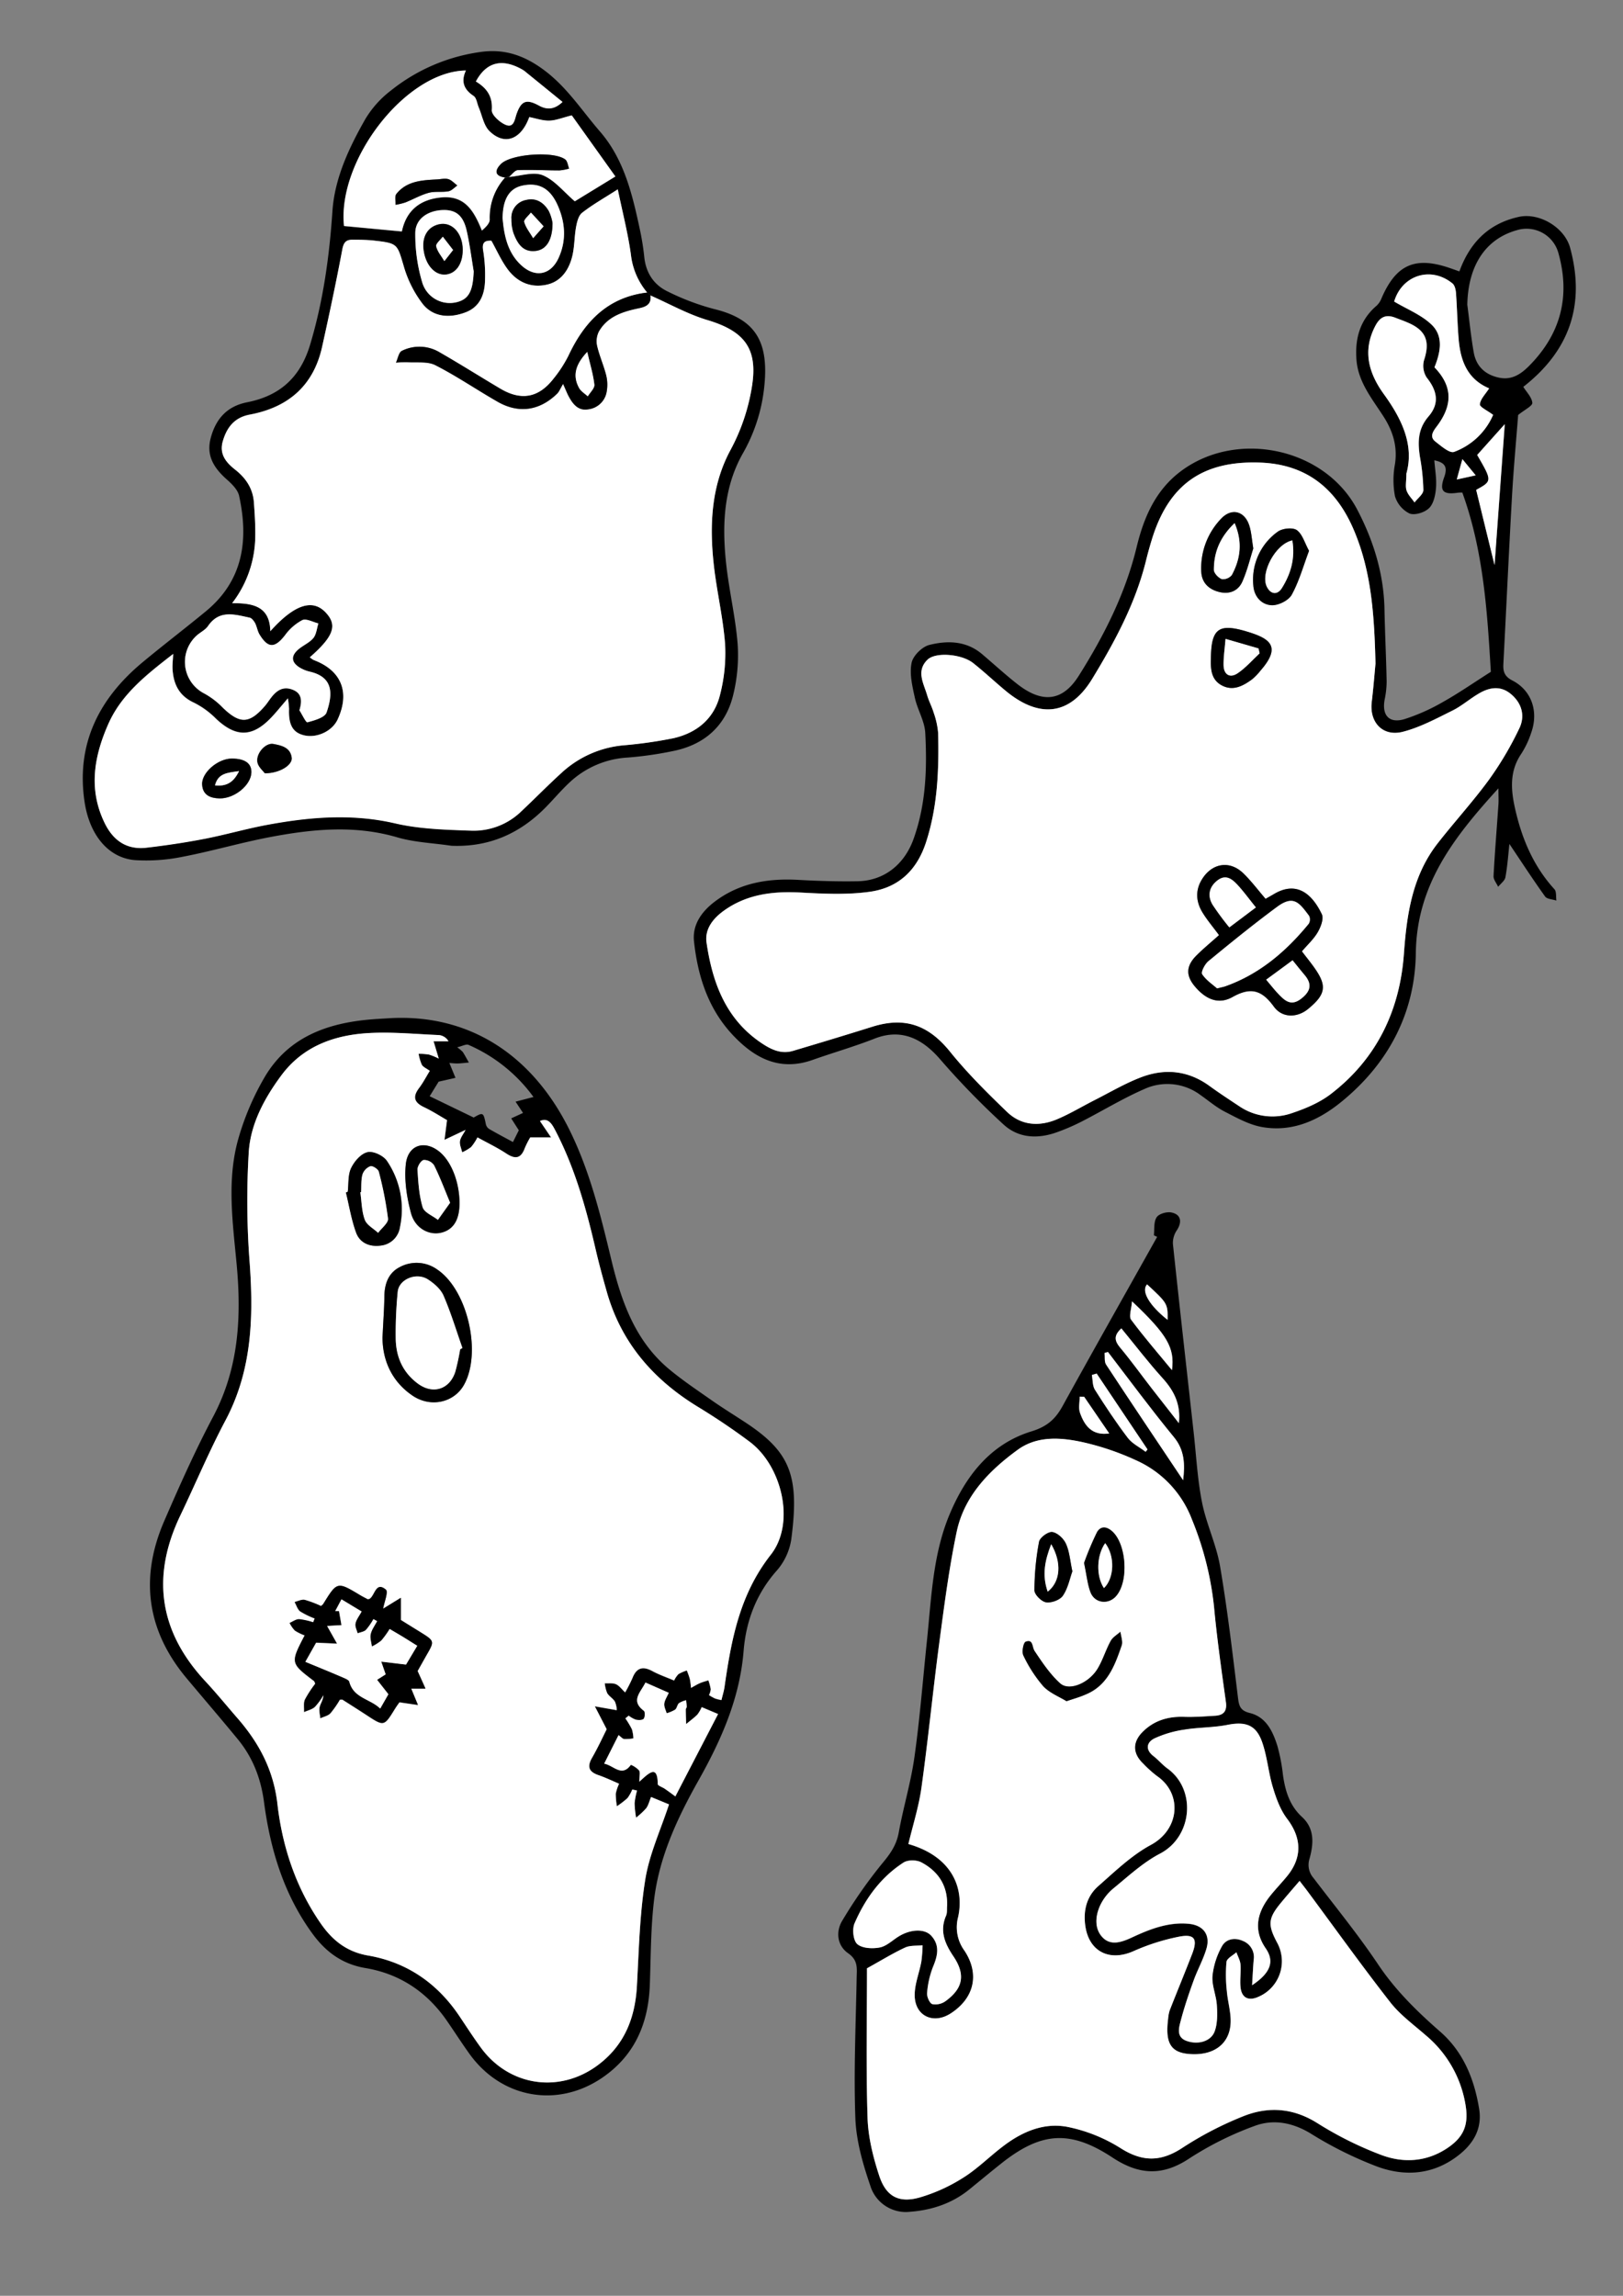 <?xml version="1.0" encoding="UTF-8"?>
<svg xmlns="http://www.w3.org/2000/svg" id="Ebene_1" data-name="Ebene 1" viewBox="0 0 595.28 841.89">
  <rect x="0" y="0" width="595.28" height="841.89" fill="#808080" stroke="none"/>
  <defs>
    <style>.cls-1{fill:#fff;}</style>
  </defs>
  <path d="M553.62,309.49c-.43,3.86-.71,8.07-1.47,12.2-.23,1.29-1.74,2.35-2.66,3.51-.59-1.31-1.76-2.65-1.69-3.93.46-8.75,1.19-17.49,1.79-26.24.11-1.58,0-3.18,0-5.95-16.4,18-30,35.41-30.3,60.52-.31,21.8-10,40.26-27.06,54.25-8.39,6.9-18.11,11.41-29.3,9.45-4.74-.83-9.27-3.36-13.65-5.61-3.2-1.64-6-4.06-9-6.15a20.26,20.26,0,0,0-20.69-2.12c-7.86,3.44-15.23,7.95-22.88,11.87a76.06,76.06,0,0,1-9.14,3.94c-7,2.5-14.1,2.18-19.64-3a289.8,289.8,0,0,1-23-23.65c-5.9-6.87-13.6-11.87-24.2-7.69-7.42,2.92-15.12,5.11-22.65,7.78-12.21,4.33-21.46-.68-29.49-9.31-8.93-9.61-12.69-21.53-14.05-34.19-.65-6.12,2.89-11,7.73-14.62,9.06-6.8,19.44-8.5,30.49-7.89,7.25.4,14.52.63,21.77.5,9.86-.17,17.22-6.27,20.53-15.47,4.56-12.68,5-25.79,4.3-38.94-.23-4.37-2.88-8.54-3.83-12.94-.91-4.17-2-8.7-1.18-12.73.51-2.6,3.86-5.92,6.52-6.58,6.66-1.67,13.57-1.52,19.34,3.38,4.27,3.62,8.4,7.42,12.8,10.88,9,7.1,16.56,6.73,22.66-2.95,9.24-14.65,17.1-30.11,21.23-47.22,2.63-10.86,6.93-20.93,16.41-27.94,20.56-15.2,52.64-8.33,64.48,14.2,5.94,11.32,9.71,23.41,10,36.39.18,8.91.62,17.82.8,26.73a33.92,33.92,0,0,1-.76,6.72c-1,5.7,1.74,8.71,7.38,7a72.06,72.06,0,0,0,14-6.25c5.75-3.22,11.19-7,17.6-11.08-1.29-21.47-2.6-44.06-10.46-65.73-.75,0-1.35,0-1.94.1-5.13.7-6.54-.72-4.73-5.69,1.31-3.65.48-5.41-3.6-6.24.25,3.44.88,6.8.61,10.1-.2,2.58-.84,5.75-2.51,7.41s-5.29,2.74-7.19,2a10.36,10.36,0,0,1-5.35-6.37,31.84,31.84,0,0,1,0-11.72c1-6.56-.78-12.18-4.26-17.58-4.15-6.45-9.22-12.53-9.85-20.62-.61-7.72,1.19-14.63,7.37-19.91a7.1,7.1,0,0,0,1.74-2.56C512,97,519,93.88,531.86,98.33c1.11.38,2.21.78,3.41,1.2,3.86-10.6,10.75-17.57,21.8-20,7.56-1.66,16.79,3.9,18.81,11.33,5.67,20.85-.22,37.78-17.17,51,1.2,1.95,3.14,3.83,3.31,5.87.09,1.12-2.79,2.49-5.2,4.45-.69,9-1.66,19.36-2.25,29.76-1.16,20.53-2.1,41.08-3.17,61.62-.14,2.76.45,4.53,3.33,6,7,3.61,9.65,11.3,6.91,19.06a33.27,33.27,0,0,1-3.65,7.77c-4.41,6.45-3.85,13.29-2.25,20.34,2.48,10.93,6.75,21,14.4,29.37.79.88.5,2.74.71,4.15-1.41-.48-3.44-.51-4.15-1.5C562.17,322.42,557.93,315.9,553.62,309.49ZM504.5,243.36c-.43-17.88-1.54-33.48-7.67-48.32-6.43-15.58-17.38-24.75-34.64-25.38-21.16-.76-33.61,8.13-39.76,28.34-.74,2.45-1.44,4.93-2.05,7.41-3.85,15.74-11.5,29.91-19.76,43.51s-19.65,14.59-32,4.24c-3.93-3.31-7.68-6.86-11.71-10-4.25-3.34-13.75-4.09-16.7-1.24-4.31,4.16-1.41,8.72-.14,13.08.63,2.17,1.74,4.19,2.38,6.36a29.42,29.42,0,0,1,1.64,7.48c.31,13.47-.17,26.78-4.39,39.88C336.31,319.29,329.43,325.57,319,327c-8.29,1.16-16.89.73-25.31.28-10.1-.54-19.64.54-28.07,6.58-4,2.85-7.18,6.74-6.44,11.79,2.16,14.74,7.08,28.12,20.29,36.92,3.57,2.37,7.16,4,11.46,2.75,9.66-2.87,19.32-5.76,28.93-8.8,12.1-3.83,20.76-.63,28.67,9.16,6.32,7.84,13.56,15,20.82,22,5.31,5.13,12,5.49,18.6,2.64,4.7-2,9.11-4.71,13.69-7,5.64-2.86,11.14-6.11,17-8.34,8.7-3.3,17.2-2.44,25,3.21,3.54,2.58,7.22,5,10.87,7.4A21.65,21.65,0,0,0,474,408.11c4.94-1.66,10-3.81,14.11-6.95,16.81-12.89,25.3-30.57,26.81-51.39,1.05-14.57,3.1-28.61,12.35-40.5,6.13-7.86,12.91-15.23,18.78-23.27a121.41,121.41,0,0,0,11.23-19c2.06-4.31,1-8.94-2.93-12.36-3.8-3.28-7.85-2.7-11.77-.44-3.4,1.95-6.4,4.64-9.89,6.37-5.9,2.92-11.84,6.13-18.14,7.75-7.38,1.91-12.32-3.45-11.43-10.9C503.76,252.08,504.18,246.66,504.5,243.36Zm33.67-131.64c.77,5.84,1.34,11.7,2.36,17.49.86,4.88,3.88,8,8.86,9.19,4.78,1.18,8.2-1,11.3-4.07,11.71-11.72,15.39-25.55,10.89-41.57a12.13,12.13,0,0,0-14.32-8.59C545.16,87.15,538.49,97,538.17,111.72Zm-26.82-1.14c4.7,2.8,9.95,4.86,13.72,8.46,4.52,4.33,3.24,10.25,1.07,15.66,6.59,6.87,6.89,13.75.72,21.83-1.46,1.91-2.54,3.71-.37,5.41s5.26,4.39,6.85,3.77a25,25,0,0,0,14.31-13.57c-2.1-1.6-5-2.9-4.86-3.89.2-1.94,2.06-3.72,3.4-5.83-8-3.37-10.48-10.11-11.16-17.82-.5-5.71-.59-11.46-1-17.18-.09-1.21-.46-2.81-1.3-3.49C524.74,97.45,514.18,101,511.35,110.58Zm4.48,63.1c0,2.91-.4,4.7.1,6.19s1.91,2.92,2.92,4.36c1.14-1.52,3.2-3,3.23-4.56a76.67,76.67,0,0,0-1.26-12.12c-.79-5.38-.76-10.31,3.17-14.88s3.24-9.31-.67-14.21a7.88,7.88,0,0,1-1-6.39c2.22-6.69.81-10.78-5.53-13.6-1.65-.73-3.36-1.32-5.05-2-3.41-1.31-5.57-.26-7.3,3.06-4.78,9.16-2.37,17.36,3.16,25C514.19,153.71,518.75,163.26,515.83,173.68Zm26-6.84c5.54,9.56,5.54,9.56-.37,12.8,2.38,9.76,4.77,19.51,6.74,27.57,1.15-16,2.44-33.69,3.74-51.66Zm-.55,7.47-4.88-5.94c-.87,3.15-1.38,5-2.06,7.46Z"></path>
  <path class="cls-1" d="M504.5,243.36c-.32,3.3-.74,8.72-1.38,14.1-.89,7.45,4.05,12.81,11.43,10.9,6.3-1.62,12.24-4.83,18.14-7.75,3.49-1.73,6.49-4.42,9.89-6.37,3.92-2.26,8-2.84,11.77.44,4,3.42,5,8.05,2.93,12.36a121.41,121.41,0,0,1-11.23,19c-5.87,8-12.65,15.41-18.78,23.27-9.25,11.89-11.3,25.93-12.35,40.5-1.51,20.82-10,38.5-26.81,51.39-4.09,3.14-9.17,5.29-14.11,6.95a21.65,21.65,0,0,1-19.53-2.52c-3.65-2.42-7.33-4.82-10.87-7.4-7.76-5.65-16.26-6.51-25-3.21-5.88,2.23-11.38,5.48-17,8.34-4.58,2.32-9,5-13.69,7-6.61,2.85-13.29,2.49-18.6-2.64-7.26-7-14.5-14.16-20.82-22-7.91-9.79-16.57-13-28.67-9.16-9.61,3-19.27,5.93-28.93,8.8-4.3,1.28-7.89-.38-11.46-2.75-13.21-8.8-18.13-22.18-20.29-36.92-.74-5.05,2.46-8.94,6.44-11.79,8.43-6,18-7.12,28.07-6.58,8.42.45,17,.88,25.31-.28,10.45-1.46,17.33-7.74,20.74-18.35,4.22-13.1,4.7-26.41,4.39-39.88a29.42,29.42,0,0,0-1.64-7.48c-.64-2.17-1.75-4.19-2.38-6.36-1.27-4.36-4.17-8.92.14-13.08,2.95-2.85,12.45-2.1,16.7,1.24,4,3.18,7.78,6.73,11.71,10,12.33,10.35,23.65,9.48,32-4.24s15.91-27.77,19.76-43.51c.61-2.48,1.31-5,2.05-7.41,6.15-20.21,18.6-29.1,39.76-28.34,17.26.63,28.21,9.8,34.64,25.38C503,209.88,504.07,225.48,504.5,243.36Zm-57.39,99.56c-2.89,2.59-5.7,4.9-8.27,7.45-3.9,3.89-4,7.47-.44,11.55,3.92,4.57,8.54,6.56,13.65,3.7,6.74-3.78,10.75-2.55,15.16,3.51,3.15,4.32,8.65,4.07,12.53.89,6.13-5,6.91-8.1,3.25-13.78-1.62-2.51-3.56-4.81-5.49-7.38,2.05-2.41,4.35-4.49,5.83-7.05,1.1-1.9,2.25-4.94,1.47-6.56-3.3-6.91-8.86-12.55-17.55-7.39-1,.59-2,1.15-3.07,1.75-2.8-3.24-5.25-6.53-8.16-9.35-4.91-4.76-11.29-3.83-15,1.93-2.66,4.12-2.4,8.36,0,12.39C442.74,337.39,444.91,339.93,447.11,342.92Zm12.57-141.8c-.57-3.51-.73-5.79-1.34-8-1.58-5.68-6.56-7.17-10.53-2.86a26.16,26.16,0,0,0-7.21,19.4c.2,4.07,2.83,6.53,6.78,7.44,3.75.86,6.84-.56,8.3-3.89C457.52,209,458.6,204.49,459.68,201.12Zm20.44.83c-1.63-2.92-2.46-6.13-4.52-7.55-1.54-1.05-5.31-.63-7,.62a21.62,21.62,0,0,0-8.92,19.65c.27,4,3,7.12,6.83,7.23,2.45.07,6.11-1.77,7.25-3.84C476.46,213.19,478,207.66,480.12,202Zm-36,39.74c-.09,3.9.25,7.79,4.21,9.76s7.62.06,10.87-2.32a21.23,21.23,0,0,0,3.12-3.23c7.87-9,3.29-11.8-5-14.3C446.85,228.44,444.21,230.58,444.13,241.69Z"></path>
  <path class="cls-1" d="M511.35,110.58c2.83-9.6,13.39-13.13,21.37-6.65.84.68,1.21,2.28,1.3,3.49.42,5.72.51,11.47,1,17.18.68,7.71,3.18,14.45,11.16,17.82-1.34,2.11-3.2,3.89-3.4,5.83-.1,1,2.76,2.29,4.86,3.89a25,25,0,0,1-14.31,13.57c-1.59.62-4.75-2.13-6.85-3.77s-1.09-3.5.37-5.41c6.17-8.08,5.87-15-.72-21.83,2.17-5.41,3.45-11.33-1.07-15.66C521.3,115.44,516.05,113.38,511.35,110.58Z"></path>
  <path class="cls-1" d="M515.83,173.68c2.92-10.42-1.64-20-8.26-29.12-5.53-7.64-7.94-15.84-3.16-25,1.73-3.32,3.89-4.37,7.3-3.06,1.69.65,3.4,1.24,5.05,2,6.34,2.82,7.75,6.91,5.53,13.6a7.88,7.88,0,0,0,1,6.39c3.91,4.9,4.73,9.5.67,14.21s-4,9.5-3.17,14.88a76.67,76.67,0,0,1,1.26,12.12c0,1.53-2.09,3-3.23,4.56-1-1.44-2.38-2.76-2.92-4.36S515.83,176.59,515.83,173.68Z"></path>
  <path class="cls-1" d="M541.79,166.84l10.11-11.29c-1.3,18-2.59,35.69-3.74,51.66-2-8.06-4.36-17.81-6.74-27.57C547.33,176.4,547.33,176.4,541.79,166.84Z"></path>
  <path class="cls-1" d="M541.24,174.31l-6.94,1.52c.68-2.44,1.19-4.31,2.06-7.46Z"></path>
  <path d="M447.11,342.92c-2.2-3-4.37-5.53-6.08-8.34-2.43-4-2.69-8.27,0-12.39,3.73-5.76,10.11-6.69,15-1.93,2.91,2.82,5.36,6.11,8.16,9.35,1.06-.6,2.07-1.16,3.07-1.75,8.69-5.16,14.25.48,17.55,7.39.78,1.62-.37,4.66-1.47,6.56-1.48,2.56-3.78,4.64-5.83,7.05,1.93,2.57,3.87,4.87,5.49,7.38,3.66,5.68,2.88,8.77-3.25,13.78-3.88,3.18-9.38,3.43-12.53-.89-4.41-6.06-8.42-7.29-15.16-3.51-5.11,2.86-9.73.87-13.65-3.7-3.52-4.08-3.46-7.66.44-11.55C441.41,347.82,444.22,345.51,447.11,342.92Zm-.71,19.53c1.67-.43,2.27-.54,2.84-.74,12.66-4.43,22.43-12.78,30.78-23a3.07,3.07,0,0,0,.12-2.88c-3.59-4.78-5.65-7.78-11.73-3.29-8.62,6.37-17,13.14-25.22,19.94-1.29,1.06-2.77,3.95-2.25,4.75C442.37,359.48,444.82,361,446.4,362.45Zm14.23-29.69c-2.25-2.8-4.2-5.46-6.41-7.91s-4.49-4.49-7.75-1.94c-3,2.38-3.66,5.62-1.71,8.88a101.5,101.5,0,0,0,6.13,8.29Zm3.78,26.5c1.81,2.12,3.28,4.06,5,5.76,2.24,2.27,4.52,3.81,7.84,1.22s4.17-5.26,1.28-8.67c-1.44-1.7-2.83-3.47-4.42-5.42Z"></path>
  <path d="M459.68,201.12c-1.08,3.37-2.16,7.91-4,12.13-1.46,3.33-4.55,4.75-8.3,3.89-3.95-.91-6.58-3.37-6.78-7.44a26.16,26.16,0,0,1,7.21-19.4c4-4.31,8.95-2.82,10.53,2.86C459,195.33,459.11,197.61,459.68,201.12Zm-6.85-9.29c-5.42,5.19-7.62,10.77-7.63,17.14,0,1.19,1.65,2.93,2.91,3.4a4.12,4.12,0,0,0,3.68-1.54C454.88,205.05,455.88,199,452.83,191.83Z"></path>
  <path d="M480.12,202c-2.15,5.71-3.66,11.24-6.34,16.11-1.14,2.07-4.8,3.91-7.25,3.84-3.85-.11-6.56-3.2-6.83-7.23A21.62,21.62,0,0,1,468.62,195c1.67-1.25,5.44-1.67,7-.62C477.66,195.82,478.49,199,480.12,202ZM474,198.18c-6.16,1.28-11.79,12-9.34,17,1.37,2.78,3.84,3.12,5.49.5C473.39,210.45,475.07,204.76,474,198.18Z"></path>
  <path d="M444.13,241.69c.08-11.11,2.72-13.25,13.21-10.09,8.28,2.5,12.86,5.32,5,14.3a21.23,21.23,0,0,1-3.12,3.23c-3.25,2.38-6.81,4.35-10.87,2.32S444,245.59,444.13,241.69ZM462,239.58l-.41-1.79-12.09-3.5c-.31,3.84-.78,6.77-.72,9.69.08,3.47,2.36,4.78,5.13,2.93C456.88,244.91,459.31,242.06,462,239.58Z"></path>
  <path class="cls-1" d="M446.4,362.45c-1.58-1.41-4-3-5.46-5.19-.52-.8,1-3.69,2.25-4.75,8.27-6.8,16.6-13.57,25.22-19.94,6.08-4.49,8.14-1.49,11.73,3.29a3.07,3.07,0,0,1-.12,2.88c-8.35,10.19-18.12,18.54-30.78,23C448.67,361.91,448.07,362,446.4,362.45Z"></path>
  <path class="cls-1" d="M460.63,332.76l-9.74,7.32a101.5,101.5,0,0,1-6.13-8.29c-1.95-3.26-1.33-6.5,1.71-8.88,3.26-2.55,5.67-.36,7.75,1.94S458.38,330,460.63,332.76Z"></path>
  <path class="cls-1" d="M464.41,359.26l9.67-7.11c1.59,2,3,3.72,4.42,5.42,2.89,3.41,2.15,6-1.28,8.67s-5.6,1.05-7.84-1.22C467.69,363.32,466.22,361.38,464.41,359.26Z"></path>
  <path class="cls-1" d="M452.83,191.83c3.05,7.17,2.05,13.22-1,19a4.12,4.12,0,0,1-3.68,1.54c-1.26-.47-2.91-2.21-2.91-3.4C445.21,202.6,447.41,197,452.83,191.83Z"></path>
  <path class="cls-1" d="M474,198.18c1.12,6.58-.56,12.27-3.85,17.5-1.65,2.62-4.12,2.28-5.49-.5C462.16,210.2,467.79,199.46,474,198.18Z"></path>
  <path class="cls-1" d="M462,239.58c-2.67,2.48-5.1,5.33-8.09,7.33-2.77,1.85-5.05.54-5.13-2.93-.06-2.92.41-5.85.72-9.69l12.09,3.5Z"></path>
  <path d="M165.55,310.15c-6.63-1-13.47-1.22-19.84-3.09-15.81-4.63-31.48-3-47.15,0-10.61,2.05-21,5.1-31.64,7.14a66.78,66.78,0,0,1-17.32,1.22c-9.67-.73-16.76-9-18.6-21.48-3.12-21.19,5.33-37.81,21.32-51.1,7.64-6.35,15.54-12.37,23.21-18.69C89.24,212.85,91.24,198,87.69,181.79c-.5-2.24-2.68-4.35-4.54-6-4.64-4.14-7.62-8.67-5.84-15.25,1.88-7,6-11.54,13.23-13,12-2.34,19.56-9,23.2-21.12,4.82-16.06,7.06-32.32,8.19-49,.82-12.11,6.11-23.29,12.09-33.8a37.52,37.52,0,0,1,9.43-10.48A67.26,67.26,0,0,1,176.72,19c8.52-1.09,15.68,1.37,22.87,6.74,8.44,6.3,13.84,14.85,20.46,22.48,8.8,10.16,11.83,22.87,14.57,35.61a95.48,95.48,0,0,1,1.68,10.38c.59,5.83,3.49,10.25,8.59,12.68a88.49,88.49,0,0,0,17.05,6.44c15.38,3.73,20.25,12.19,18.3,29.15a61.94,61.94,0,0,1-7.76,23.75c-7.15,12.61-7.66,26.55-6.14,40.55,1.08,9.84,3.43,19.56,4.21,29.41a60.94,60.94,0,0,1-1.6,18.53c-2.73,11.44-10.51,18.34-22,20.68a131.64,131.64,0,0,1-16.73,2.4,33.9,33.9,0,0,0-21.06,8.89c-3.27,3-6.1,6.43-9.22,9.58C190.47,305.79,179.22,310.71,165.55,310.15Zm19.69-245,1.43-.23c4.17-.33,8.9-2,12.37-.64,4.36,1.77,7.69,6.08,11.79,9.57l14.82-9.11-16-22.41c-3.61.89-5.93,1.88-8.28,1.93s-4.86-.83-7.29-1.3c-3,8.18-9,10.58-14.55,5.21-2.14-2.07-2.7-5.79-4-8.75-.61-1.44-.8-3.5-1.89-4.22-3.61-2.4-4.69-5.33-2.81-9.32-22,.31-47.23,32.92-44.7,57.05l21.21,2c1.55-7.41,6.36-11.69,14.37-12.47,8.74-.85,12.06,4.87,15,12.14,1.44-1.27,2.85-2.64,2.84-4A21.83,21.83,0,0,1,185.24,65.1Zm52.17,42.18a26.11,26.11,0,0,1-6-14c-1.08-7.78-3.06-15.44-4.81-23.88-5,3.19-9.23,5.61-13.06,8.58-1.32,1-1.89,3.36-2.23,5.2-.68,3.73-.55,7.64-1.53,11.26-1.33,4.92-4.25,9-9.63,10-5.8,1.13-10.62-1.2-14-5.82-2.3-3.13-3.89-6.78-5.9-10.37-2.39-.13-3.6.57-3,3.72a55.6,55.6,0,0,1,.64,10.49c-.05,5.39-1.82,10.07-7.28,12.11-5.72,2.14-11.7,1.75-15.58-3.11a41.69,41.69,0,0,1-7-14c-2.34-7.87-2.15-8.28-10.52-9.21-2.73-.3-5.5-.3-8.25-.35-2.32,0-3.23,1-3.71,3.49-2.25,12-4.78,23.86-7.41,35.74C115,141.38,105.74,149.36,91.62,152c-5.51,1-8.35,4.53-9.86,9.62-1.43,4.84,1.15,7.93,4.52,10.58,3.93,3.09,6.47,6.92,6.84,11.93.32,4.26.58,8.55.5,12.81a40.67,40.67,0,0,1-8.43,24.22c7.71-.06,13.81,1.19,14,10.28,8.78-9.78,15.43-11.89,20.18-7,4.56,4.71,3.17,8.81-5.69,16.57a7.32,7.32,0,0,0,1.44,1c10.18,3.85,13.4,11.85,8.75,21.83-2,4.28-7.62,6.91-12.34,5.77-4.11-1-5.71-3.86-5.47-9.65a30.94,30.94,0,0,0-.46-3.93c-2.52,2.91-4.28,5.12-6.22,7.16-6.91,7.19-12.91,7.15-20.16.29a30.84,30.84,0,0,0-8-5.83c-5.48-2.49-7.59-6.76-7.92-12.32-.1-1.61.12-3.23.23-5.59-9.72,7.55-18.92,14.66-23.79,25.69-5.23,11.84-7.33,23.91-1.37,36.24,3.12,6.45,8.1,10,15.39,9.11,7.1-.83,14.19-1.88,21.21-3.24,7.78-1.5,15.41-3.74,23.2-5.17,15.53-2.87,31-4.17,46.78-.51,8.95,2.08,18.39,2.33,27.64,2.66A25.08,25.08,0,0,0,191,297.69c5.11-4.81,10-9.83,15.22-14.55a38.51,38.51,0,0,1,22.65-9.87,161.74,161.74,0,0,0,18.09-2.58c8.7-1.91,15-7.19,17.15-16a61.07,61.07,0,0,0,1.84-18.47c-.74-9.85-3.11-19.57-4.18-29.42-1.57-14.46-.88-28.86,6.23-41.94A73,73,0,0,0,275.58,143c2.69-14.66-1.91-21.39-16.18-25.65-7.2-2.15-13.91-5.94-20.84-9ZM109.82,260.47c1,1.56,2.4,4.58,2.94,4.43,2.53-.69,6.32-1.73,7-3.58,2.62-7.58,2-13.13-6.19-15a12.66,12.66,0,0,1-3.39-1.33c-3.37-1.95-3.65-4.37-.71-6.86,1.74-1.48,4-2.41,5.45-4.12,1.12-1.38,1.27-3.55,1.85-5.37-2-.47-4.44-1.88-5.91-1.2a18.7,18.7,0,0,0-6.36,5.58c-3.7,4.74-6.17,4.83-9.3-.28-.77-1.26-1-2.87-1.65-4.21-.42-.81-1.18-1.84-2-2-5.47-1.15-11.11-3-15.25,3.06-.9,1.33-2.55,2.16-3.84,3.22a13,13,0,0,0,2.37,21.48,28.18,28.18,0,0,1,6.84,5.21c6.29,6.08,9.74,6,15.47-.57.8-.92,1.45-2,2.19-2.94,2-2.6,4.22-4.41,7.8-3.12S110.93,256.84,109.82,260.47Zm63.92-161c-.83-5-1.46-10-2.56-14.85-1.26-5.61-3.93-7.75-8.66-7.63-5.57.14-10.19,3.23-10.2,8.44a61.3,61.3,0,0,0,2.6,18.27,10.54,10.54,0,0,0,12.82,7C172,109.63,173.47,106.64,173.74,99.5Zm.8-69.61c4,2.42,6.21,5.47,5.82,10.53-.13,1.71,2.87,4.45,5,5.37,3.16,1.35,3.38-2,4.1-4,1.71-4.8,3.59-5.56,8.23-3,3.21,1.75,5.9,1.24,8.61-1.35-4.62-3.77-9-7.31-13.33-10.84a9.53,9.53,0,0,0-1.48-1.06C184.2,21.35,178.4,22.66,174.54,29.89ZM184.34,80c.52,6,1.59,12.48,6.84,17.28s10.88,3.53,13.71-2.77,2.43-12.75-.31-19.08-6.86-8.66-13-7.36C186.89,69.06,184.42,72.89,184.34,80Z"></path>
  <path class="cls-1" d="M238.56,108.35c6.93,3.05,13.64,6.84,20.84,9,14.27,4.26,18.87,11,16.18,25.65A73,73,0,0,1,268,164.9c-7.11,13.08-7.8,27.48-6.23,41.94,1.07,9.85,3.44,19.57,4.18,29.42a61.07,61.07,0,0,1-1.84,18.47c-2.11,8.77-8.45,14-17.15,16a161.74,161.74,0,0,1-18.09,2.58,38.51,38.51,0,0,0-22.65,9.87c-5.19,4.72-10.11,9.74-15.22,14.55a25.08,25.08,0,0,1-18.43,6.89c-9.25-.33-18.69-.58-27.64-2.66-15.79-3.66-31.25-2.36-46.78.51-7.79,1.43-15.42,3.67-23.2,5.17-7,1.36-14.11,2.41-21.21,3.24-7.29.85-12.27-2.66-15.39-9.11-6-12.33-3.86-24.4,1.37-36.24,4.87-11,14.07-18.14,23.79-25.69-.11,2.36-.33,4-.23,5.59.33,5.56,2.44,9.83,7.92,12.32a30.84,30.84,0,0,1,8,5.83c7.25,6.86,13.25,6.9,20.16-.29,1.94-2,3.7-4.25,6.22-7.16A30.94,30.94,0,0,1,106,260c-.24,5.79,1.36,8.66,5.47,9.65,4.72,1.14,10.34-1.49,12.34-5.77,4.65-10,1.43-18-8.75-21.83a7.32,7.32,0,0,1-1.44-1c8.86-7.76,10.25-11.86,5.69-16.57-4.75-4.92-11.4-2.81-20.18,7-.17-9.09-6.27-10.34-14-10.28A40.67,40.67,0,0,0,93.62,197c.08-4.26-.18-8.55-.5-12.81-.37-5-2.91-8.84-6.84-11.93-3.37-2.65-6-5.74-4.52-10.58,1.51-5.09,4.35-8.58,9.86-9.62,14.12-2.65,23.39-10.63,26.54-24.92,2.63-11.88,5.16-23.78,7.41-35.74.48-2.54,1.39-3.53,3.71-3.49,2.75,0,5.52,0,8.25.35,8.37.93,8.18,1.34,10.52,9.21a41.69,41.69,0,0,0,7,14c3.88,4.86,9.86,5.25,15.58,3.11,5.46-2,7.23-6.72,7.28-12.11A55.6,55.6,0,0,0,177.23,92c-.57-3.15.64-3.85,3-3.72,2,3.59,3.6,7.24,5.9,10.37,3.4,4.62,8.22,6.95,14,5.82,5.38-1,8.3-5.13,9.63-10,1-3.62.85-7.53,1.53-11.26.34-1.84.91-4.19,2.23-5.2,3.83-3,8.1-5.39,13.06-8.58,1.75,8.44,3.73,16.1,4.81,23.88a26.11,26.11,0,0,0,6,14c-14.44,1.69-23,10.63-28.88,23.13a46.2,46.2,0,0,1-5.46,8.43c-5.51,7.11-11.94,8.26-19.67,3.65-7.33-4.37-14.55-8.94-22-13.19a14.41,14.41,0,0,0-14-.65c-1.15.57-1.47,2.83-2.18,4.32a38.58,38.58,0,0,1,4.15-.16c3.47.24,7.43-.37,10.31,1.1,7.86,4,15.19,9,22.86,13.42s15.35,3.28,21.75-2.94c.81-.79,1.24-2,2.23-3.62,1.13,2.51,1.56,3.63,2.13,4.68,1.52,2.82,3.51,5.26,7.09,4.64a7.77,7.77,0,0,0,6.78-6.57,14.43,14.43,0,0,0-.2-5.89c-.93-3.68-2.52-7.19-3.36-10.88a7.92,7.92,0,0,1,.73-5.29c3.29-5.65,9.09-7.3,15-8.52C237.33,112.39,238.92,111.27,238.56,108.35ZM85,278.18c-5.1,0-11.15,5.23-10.86,9.63.26,3.84,3.07,4.92,6.39,5,5.52.11,11.6-4.93,11.67-9.59C92.22,279.9,89.76,278.17,85,278.18Zm12.17,5.39c5.5,0,10.15-3.06,9.84-5.71-.45-3.83-3.82-4.53-6.72-5.07s-6.47,3.51-5.85,6.74C94.75,281.27,96.54,282.74,97.14,283.57Z"></path>
  <path class="cls-1" d="M185.24,65.1a21.83,21.83,0,0,0-5.62,15.42c0,1.36-1.4,2.73-2.84,4-2.94-7.27-6.26-13-15-12.14-8,.78-12.82,5.06-14.37,12.47l-21.21-2c-2.53-24.13,22.66-56.74,44.7-57-1.88,4-.8,6.92,2.81,9.32,1.09.72,1.28,2.78,1.89,4.22,1.27,3,1.83,6.68,4,8.75,5.57,5.37,11.58,3,14.55-5.21,2.43.47,4.87,1.35,7.29,1.3s4.67-1,8.28-1.93l16,22.41L210.83,73.8c-4.1-3.49-7.43-7.8-11.79-9.57-3.47-1.4-8.2.31-12.37.64,1.09-.87,2.15-2.45,3.27-2.49,5.08-.19,10.17.1,15.26.11a18.44,18.44,0,0,0,3.53-.67c-.46-1.14-.59-2.73-1.44-3.36-4.24-3.16-20-2-23.6,1.72C181.41,62.52,181.38,64.51,185.24,65.1Zm-24.88.69c-5.52.29-11.13.53-15,5.31-.7.87-.24,2.65-.31,4a25.1,25.1,0,0,0,3.57-.86c2.87-1.14,5.6-2.73,8.55-3.53,2.3-.63,4.89-.14,7.27-.57,1.18-.21,2.18-1.39,3.26-2.13-1.1-.8-2.08-2-3.31-2.32S161.73,65.72,160.36,65.79Z"></path>
  <path class="cls-1" d="M109.82,260.47c1.11-3.63.8-6.39-2.68-7.64s-5.83.52-7.8,3.12c-.74,1-1.39,2-2.19,2.94-5.73,6.61-9.18,6.65-15.47.57a28.18,28.18,0,0,0-6.84-5.21,13,13,0,0,1-2.37-21.48c1.29-1.06,2.94-1.89,3.84-3.22,4.14-6.07,9.78-4.21,15.25-3.06.77.16,1.53,1.19,2,2,.69,1.34.88,2.95,1.65,4.21,3.13,5.11,5.6,5,9.3.28a18.7,18.7,0,0,1,6.36-5.58c1.47-.68,3.91.73,5.91,1.2-.58,1.82-.73,4-1.85,5.37-1.4,1.71-3.71,2.64-5.45,4.12-2.94,2.49-2.66,4.91.71,6.86a12.66,12.66,0,0,0,3.39,1.33c8.22,1.91,8.81,7.46,6.19,15-.64,1.85-4.43,2.89-7,3.58C112.22,265.05,110.82,262,109.82,260.47Z"></path>
  <path d="M238.56,108.35c.36,2.92-1.23,4-3.85,4.59-5.9,1.22-11.7,2.87-15,8.52a7.92,7.92,0,0,0-.73,5.29c.84,3.69,2.43,7.2,3.36,10.88a14.43,14.43,0,0,1,.2,5.89,7.77,7.77,0,0,1-6.78,6.57c-3.58.62-5.57-1.82-7.09-4.64-.57-1-1-2.17-2.13-4.68-1,1.64-1.42,2.83-2.23,3.62-6.4,6.22-14,7.35-21.75,2.94s-15-9.42-22.86-13.42c-2.88-1.47-6.84-.86-10.31-1.1a38.58,38.58,0,0,0-4.15.16c.71-1.49,1-3.75,2.18-4.32a14.41,14.41,0,0,1,14,.65c7.4,4.25,14.62,8.82,22,13.19,7.73,4.61,14.16,3.46,19.67-3.65a46.2,46.2,0,0,0,5.46-8.43c5.86-12.5,14.44-21.44,28.88-23.13Zm-23.17,20.7c-4.3,4.58-5.49,8.67-3,13.23.68,1.24,2.1,2.07,3.19,3.08.86-1.43,2.56-3,2.42-4.28C217.58,137.26,216.42,133.52,215.39,129.05Z"></path>
  <path class="cls-1" d="M173.74,99.5c-.27,7.14-1.77,10.13-6,11.26a10.54,10.54,0,0,1-12.82-7,61.3,61.3,0,0,1-2.6-18.27c0-5.21,4.63-8.3,10.2-8.44,4.73-.12,7.4,2,8.66,7.63C172.28,89.55,172.91,94.55,173.74,99.5Zm-4-7.82c0-6.26-4.07-10.57-8.85-9.41-4.12,1-6.21,4.7-5.45,9.63.82,5.29,4,8.9,7.78,8.75C167.1,100.49,169.72,96.89,169.71,91.68Z"></path>
  <path class="cls-1" d="M174.54,29.89c3.86-7.23,9.66-8.54,17-4.41A9.53,9.53,0,0,1,193,26.54c4.36,3.53,8.71,7.07,13.33,10.84-2.71,2.59-5.4,3.1-8.61,1.35-4.64-2.53-6.52-1.77-8.23,3-.72,2-.94,5.38-4.1,4-2.15-.92-5.15-3.66-5-5.37C180.75,35.36,178.56,32.31,174.54,29.89Z"></path>
  <path class="cls-1" d="M184.34,80c.08-7.09,2.55-10.92,7.27-11.93,6.11-1.3,10.26,1.09,13,7.36s3.18,12.72.31,19.08-8.6,7.45-13.71,2.77S184.86,86,184.34,80Zm18.31,1.82a15.69,15.69,0,0,0-1.37-4.36c-1.8-3.1-4.57-5-8.35-4.06a6.56,6.56,0,0,0-5.33,7,15.24,15.24,0,0,0,.83,5.34c1.43,3.66,3.42,6.94,8.22,6.29C200.37,91.47,202.65,88,202.65,81.8Z"></path>
  <path d="M185.24,65.1c-3.86-.59-3.83-2.58-1.55-4.92,3.61-3.71,19.36-4.88,23.6-1.72.85.63,1,2.22,1.44,3.36a18.44,18.44,0,0,1-3.53.67c-5.09,0-10.18-.3-15.26-.11-1.12,0-2.18,1.62-3.27,2.49Z"></path>
  <path d="M85,278.18c4.79,0,7.25,1.72,7.2,5-.07,4.66-6.15,9.7-11.67,9.59-3.32-.07-6.13-1.15-6.39-5C73.82,283.41,79.87,278.19,85,278.18Zm2.71,4.59c-4.26.62-7.71.72-8.83,5.24C83,288.44,85.63,287,87.68,282.77Z"></path>
  <path d="M97.14,283.57c-.6-.83-2.39-2.3-2.73-4-.62-3.23,3-7.27,5.85-6.74s6.27,1.24,6.72,5.07C107.29,280.51,102.64,283.58,97.14,283.57Z"></path>
  <path d="M160.36,65.79c1.37-.07,2.84-.47,4.08-.09s2.21,1.52,3.31,2.32c-1.08.74-2.08,1.92-3.26,2.13-2.38.43-5-.06-7.27.57-2.95.8-5.68,2.39-8.55,3.53a25.1,25.1,0,0,1-3.57.86c.07-1.36-.39-3.14.31-4C149.23,66.32,154.84,66.08,160.36,65.79Z"></path>
  <path class="cls-1" d="M215.39,129.05c1,4.47,2.19,8.21,2.61,12,.14,1.33-1.56,2.85-2.42,4.28-1.09-1-2.51-1.84-3.19-3.08C209.9,137.72,211.09,133.63,215.39,129.05Z"></path>
  <path d="M169.71,91.68c0,5.21-2.61,8.81-6.52,9-3.75.15-7-3.46-7.78-8.75-.76-4.93,1.33-8.63,5.45-9.63C165.64,81.11,169.7,85.42,169.71,91.68Zm-3.53,0-3.81-4.88c-.87,1.19-2.63,2.58-2.42,3.52.44,1.94,1.94,3.63,3,5.42Z"></path>
  <path d="M202.65,81.8c0,6.23-2.28,9.67-6,10.17-4.8.65-6.79-2.63-8.22-6.29a15.24,15.24,0,0,1-.83-5.34,6.56,6.56,0,0,1,5.33-7c3.78-.93,6.55,1,8.35,4.06A15.69,15.69,0,0,1,202.65,81.8ZM199.38,83c-1.88-2-3.27-3.54-4.65-5-.88,1.16-2.69,2.59-2.45,3.44.59,2.12,2.12,4,3.27,5.93Z"></path>
  <path class="cls-1" d="M87.68,282.77C85.63,287,83,288.44,78.85,288,80,283.49,83.42,283.39,87.68,282.77Z"></path>
  <path class="cls-1" d="M166.18,91.68,163,95.74c-1.06-1.79-2.56-3.48-3-5.42-.21-.94,1.55-2.33,2.42-3.52Z"></path>
  <path class="cls-1" d="M199.38,83l-3.83,4.32c-1.15-2-2.68-3.81-3.27-5.93-.24-.85,1.57-2.28,2.45-3.44C196.11,79.41,197.5,80.91,199.38,83Z"></path>
  <path d="M423.22,453c.25-2.24-.12-4.88,1-6.59.8-1.28,3.64-2.11,5.33-1.8,3.6.67,4.12,3.44,2.09,6.54a8.28,8.28,0,0,0-1.44,5c2.41,22.82,5,45.62,7.53,68.42,1,8.76,1.42,17.62,3.12,26.24,1.57,8,5.28,15.56,6.64,23.55,2.73,16,4.61,32.14,6.58,48.26.38,3.06.89,4.71,4.35,5.56,5.95,1.47,8.4,6.69,10.08,12a66.43,66.43,0,0,1,2.06,10.71c.83,5.85,2.44,11.24,7,15.42,4.72,4.33,4.22,9.92,2.75,15.28a7.29,7.29,0,0,0,1.44,7.08c8,10.51,16.38,20.76,23.72,31.71,6.36,9.5,14.29,17.25,22.76,24.65s12.5,17.37,14.28,28.27c1.18,7.2-2,12.7-7.49,17-9.1,7.15-19.51,8-29.8,4.24a140,140,0,0,1-24.67-12.27c-6.69-4-13.64-5.2-20.45-2.65a119.07,119.07,0,0,0-23.93,11.93c-9.89,6.56-18.52,6-28.17-.38-15.56-10.24-26.22-9.36-40.74,2.18-3.93,3.12-7.79,6.33-11.68,9.49-6.35,5.18-13.79,7.64-21.82,8.24a13.61,13.61,0,0,1-14.55-9.55c-2.72-7.95-5.16-16.38-5.48-24.69-.64-17.13.16-34.31.47-51.46.06-3.46.63-6.49-3.09-9.08-4.09-2.84-4.62-7.93-2.2-11.95a174.46,174.46,0,0,1,15.07-21.49c2.82-3.4,4.88-6.52,5.67-10.91,1.67-9.24,4.44-18.31,5.74-27.58,2-14.14,3.09-28.39,4.58-42.59,1.64-15.69,2.13-31.68,8.32-46.44,5.86-14,14.92-25.8,30-30.43,5.76-1.77,8.79-4.48,11.44-9.29,11.44-20.75,23.11-41.38,34.69-62.05Zm53.44,236.77c-2.45,2.86-4.55,5.26-6.6,7.7-5,6-5.24,8.25-1.58,15.1a14.18,14.18,0,0,1-7.09,19.76c-3.56,1.57-6.07.27-6.43-3.65-.25-2.7.25-5.48,0-8.19-.11-1.55-1-3-1.51-4.55-1.27,1.17-3.47,2.22-3.63,3.53a54.1,54.1,0,0,0,.14,10.79c.32,3.76,1.48,7.51,1.39,11.24-.19,8.16-6.4,12.61-15.6,11.71-6.44-.64-8.46-4.17-7.34-12.88a13.45,13.45,0,0,1,.59-3.12c2.7-6.89,5.54-13.73,8.21-20.64,2.12-5.48.92-7.44-4.74-6.36a78.77,78.77,0,0,0-16.78,5.33c-8.81,3.9-16.32.17-17.66-9.31-.8-5.65.53-10.83,4.77-14.56,6.13-5.39,12.19-11.27,19.27-15.1,10.69-5.76,11.57-18.9,2.25-25.26a43.06,43.06,0,0,1-5.08-4.58c-3.81-3.63-4-7.74-.27-11.52,4.19-4.26,9.41-5.81,15.34-5.61,3.77.13,7.56-.18,11.33-.4,3.18-.19,4.43-1.71,3.95-5.1-1.6-11.58-3.26-23.17-4.34-34.81a116,116,0,0,0-8.11-32.07,38.75,38.75,0,0,0-20.43-21.66,97.77,97.77,0,0,0-19.28-6.6c-8.23-1.84-17-2.53-24.24,2.75-10.44,7.63-19.58,16.92-22.34,30.1-2.79,13.34-4.54,26.91-6.34,40.43-2.36,17.76-4.1,35.6-6.57,53.35-1,7-3.16,13.8-4.79,20.65,16.29,4.68,20.53,16.41,18.24,26.79a14.52,14.52,0,0,0,2.33,12.28c5.67,8.56,3.63,17.46-5.08,23.05-6.39,4.1-13.14.88-13.17-6.75,0-4.08,1.69-8.15,2.44-12.26a53.59,53.59,0,0,0,.46-6c-2.15.24-4.53,0-6.39.82-4.33,2-8.42,4.52-14,7.62,0,17.38-.38,36.06.2,54.72.22,7.15,2,14.45,4.27,21.3,2.52,7.71,7.26,10.16,14.91,8a62.43,62.43,0,0,0,15.93-7.25c5.25-3.29,9.71-7.8,14.67-11.57,7-5.33,15.08-8.76,23.8-7A58.14,58.14,0,0,1,411,787.72c8,5.09,14.74,5.13,22.65-.05A126,126,0,0,1,456.18,776c9.11-3.6,18.15-3,27,2.58a130.06,130.06,0,0,0,23.47,11.69c8.22,3.08,16.8,2.54,24.44-2.68,6.16-4.2,7.66-8.87,6.37-16.11a42.1,42.1,0,0,0-14.5-25.09c-4.46-3.9-9.39-7.48-13-12.08-10.29-13.15-20-26.75-29.95-40.17C479,692.79,478,691.49,476.66,689.74ZM459.24,728c6.66-4.42,8.34-8.59,5-13.41-5.12-7.39-2.68-14.14,2.12-19.93,1.84-2.23,3.84-4.33,5.67-6.56,5.71-6.93,5.37-14.07,0-21.12-2.46-3.26-4-7.43-5.17-11.41-1.65-5.49-2.06-11.38-4-16.76-2.25-6.32-6.19-7.51-12.73-6.21-5.15,1-10.51.88-15.7,1.73a39.85,39.85,0,0,0-11,3.21c-2.84,1.39-3.53,4.06-.37,6.5,1.8,1.39,3.28,3.21,5.12,4.54,10.7,7.73,9.19,25-2.74,31.23-6.23,3.25-11.59,8.25-17.1,12.76a18.1,18.1,0,0,0-4.93,6.41c-1.74,3.9-2,8.53,1.05,11.61s7.12,1.62,10.95-.17c6.47-3,13.2-5.59,20.58-4.89,5.35.51,8,4,6.48,9.15-1.2,4-3.31,7.8-4.74,11.78-1.74,4.81-3.39,9.68-4.68,14.62-.7,2.65-1.69,6,2.11,7.38,4.17,1.52,8.93.22,10.3-3.41,1.1-2.92,1-6.45.83-9.66-.22-3.61-1.89-7.23-1.61-10.74a28.23,28.23,0,0,1,3.47-10.86c1.46-2.71,4.62-3.38,7.65-2a6.37,6.37,0,0,1,4,7C459.59,721.52,459.46,724.36,459.24,728ZM347.37,698.91c.29-7.34-3.19-12.63-9.39-15.94-1.75-.93-5-1-6.57,0-8.38,5.4-14.08,13.29-18,22.3-.93,2.13-.49,6.35,1,7.64,1.82,1.57,5.57,1.75,8.24,1.23,2.51-.48,4.68-2.67,7-4.09,4.33-2.64,9.46-2.87,11.88-.22,3.24,3.55,2.36,7.36.64,11.45a33.45,33.45,0,0,0-2.16,9.57c-.13,1.35.91,3.75,1.93,4.07a6.36,6.36,0,0,0,4.89-1.14c6.42-4.7,7.31-9.72,2.83-16.39-3.13-4.65-5.13-9.27-2.7-14.89C347.46,701.46,347.26,700.12,347.37,698.91ZM433.94,542.8c.7-5.75.57-11-3.37-15.78-8.36-10.17-16.17-20.79-24.2-31.23l-1.23.36c.16,1.44-.15,3.19.56,4.26C415,514.6,424.51,528.69,433.94,542.8Zm-1.56-20.92c.76-6.83-1.72-11.77-5.88-16.37-5.33-5.88-10.15-12.2-15.21-18.35-2.89,2.62-2.52,4.54-.48,7,4.08,4.88,7.8,10.06,11.69,15.09C425.71,513.37,429,517.49,432.38,521.88ZM415.2,477.22c-.2,2.78-1.25,5.46-.34,6.69,4.64,6.28,9.78,12.2,15,18.53C430.91,494.26,428.13,489.45,415.2,477.22Zm-13,26.48-1.75.52c.34,1.83.2,4,1.13,5.43,3.8,6,7.75,12,12.05,17.64,1.61,2.13,4.33,3.42,6.54,5.1l.67-.88Zm-4.59,8.51-1.62-.05c0,2-.53,4.16.1,5.93,1.66,4.71,4.39,8.46,10.72,7.57ZM420.72,471c-2.26,2.4.79,7.65,7.52,13C428.35,478.16,428.21,477.93,420.72,471Z"></path>
  <path class="cls-1" d="M476.66,689.74c1.33,1.75,2.35,3,3.33,4.37,9.94,13.42,19.66,27,29.95,40.17,3.6,4.6,8.53,8.18,13,12.08a42.1,42.1,0,0,1,14.5,25.09c1.29,7.24-.21,11.91-6.37,16.11-7.64,5.22-16.22,5.76-24.44,2.68a130.06,130.06,0,0,1-23.47-11.69c-8.82-5.53-17.86-6.18-27-2.58a126,126,0,0,0-22.56,11.7c-7.91,5.18-14.65,5.14-22.65.05A58.14,58.14,0,0,0,391.78,780c-8.72-1.79-16.78,1.64-23.8,7-5,3.77-9.42,8.28-14.67,11.57a62.43,62.43,0,0,1-15.93,7.25c-7.65,2.18-12.39-.27-14.91-8-2.25-6.85-4.05-14.15-4.27-21.3-.58-18.66-.2-37.34-.2-54.72,5.6-3.1,9.69-5.63,14-7.62,1.86-.86,4.24-.58,6.39-.82a53.59,53.59,0,0,1-.46,6c-.75,4.11-2.45,8.18-2.44,12.26,0,7.63,6.78,10.85,13.17,6.75,8.71-5.59,10.75-14.49,5.08-23.05A14.52,14.52,0,0,1,351.43,703c2.29-10.38-1.95-22.11-18.24-26.79,1.63-6.85,3.82-13.67,4.79-20.65,2.47-17.75,4.21-35.59,6.57-53.35,1.8-13.52,3.55-27.09,6.34-40.43,2.76-13.18,11.9-22.47,22.34-30.1,7.21-5.28,16-4.59,24.24-2.75a97.77,97.77,0,0,1,19.28,6.6,38.75,38.75,0,0,1,20.43,21.66,116,116,0,0,1,8.11,32.07c1.08,11.64,2.74,23.23,4.34,34.81.48,3.39-.77,4.91-3.95,5.1-3.77.22-7.56.53-11.33.4-5.93-.2-11.15,1.35-15.34,5.61-3.71,3.78-3.54,7.89.27,11.52a43.06,43.06,0,0,0,5.08,4.58c9.32,6.36,8.44,19.5-2.25,25.26-7.08,3.83-13.14,9.71-19.27,15.1-4.24,3.73-5.57,8.91-4.77,14.56,1.34,9.48,8.85,13.21,17.66,9.31a78.77,78.77,0,0,1,16.78-5.33c5.66-1.08,6.86.88,4.74,6.36-2.67,6.91-5.51,13.75-8.21,20.64a13.45,13.45,0,0,0-.59,3.12c-1.12,8.71.9,12.24,7.34,12.88,9.2.9,15.41-3.55,15.6-11.71.09-3.73-1.07-7.48-1.39-11.24a54.1,54.1,0,0,1-.14-10.79c.16-1.31,2.36-2.36,3.63-3.53.53,1.51,1.4,3,1.51,4.55.21,2.71-.29,5.49,0,8.19.36,3.92,2.87,5.22,6.43,3.65a14.18,14.18,0,0,0,7.09-19.76c-3.66-6.85-3.44-9.09,1.58-15.1C472.11,695,474.21,692.6,476.66,689.74Zm-85.49-65.9c3-1,5-1.56,6.95-2.36,8.07-3.3,10.75-10.69,13.27-18,.49-1.45-.27-3.34-.45-5-1.21,1.1-2.8,2-3.54,3.34-1.8,3.31-2.89,7-4.84,10.23-3.23,5.3-10.42,8.3-13.7,5.36-3.71-3.33-6.6-7.68-9.4-11.87-1-1.47-.45-4.5-3.3-3.39-.84.34-1.46,3.7-.81,5a50.14,50.14,0,0,0,7.3,11.28C385,620.83,388.54,622.2,391.17,623.84Zm6.44-50.69c1,4.57,1.25,7.79,2.36,10.69,1.52,4,6.4,4.64,9.25,1.56,4.87-5.24,4-19.13-1.27-23.86-2.33-2.09-4.47-1.81-5.65.41A108.76,108.76,0,0,0,397.61,573.15Zm-4.29,3.08c-.86-4-1.06-7.32-2.35-10.14-.86-1.89-3.14-4-5-4.27-1.5-.21-4.56,2-4.85,3.58a97.37,97.37,0,0,0-1.69,17.79c0,1.55,2.59,4.14,4.27,4.39,2,.3,5.11-.86,6.18-2.45C391.71,582.39,392.38,578.84,393.32,576.23Z"></path>
  <path class="cls-1" d="M459.24,728c.22-3.62.35-6.46.59-9.29a6.37,6.37,0,0,0-4-7c-3-1.34-6.19-.67-7.65,2a28.23,28.23,0,0,0-3.47,10.86c-.28,3.51,1.39,7.13,1.61,10.74.2,3.21.27,6.74-.83,9.66-1.37,3.63-6.13,4.93-10.3,3.41-3.8-1.38-2.81-4.73-2.11-7.38,1.29-4.94,2.94-9.81,4.68-14.62,1.43-4,3.54-7.74,4.74-11.78,1.51-5.12-1.13-8.64-6.48-9.15-7.38-.7-14.11,1.87-20.58,4.89-3.83,1.79-7.85,3.32-10.95.17s-2.79-7.71-1.05-11.61a18.1,18.1,0,0,1,4.93-6.41c5.51-4.51,10.87-9.51,17.1-12.76,11.93-6.22,13.44-23.5,2.74-31.23-1.84-1.33-3.32-3.15-5.12-4.54-3.16-2.44-2.47-5.11.37-6.5a39.85,39.85,0,0,1,11-3.21c5.19-.85,10.55-.71,15.7-1.73,6.54-1.3,10.48-.11,12.73,6.21,1.91,5.38,2.32,11.27,4,16.76,1.2,4,2.71,8.15,5.17,11.41,5.34,7,5.68,14.19,0,21.12-1.83,2.23-3.83,4.33-5.67,6.56-4.8,5.79-7.24,12.54-2.12,19.93C467.58,719.39,465.9,723.56,459.24,728Z"></path>
  <path class="cls-1" d="M347.37,698.91c-.11,1.21.09,2.55-.37,3.61-2.43,5.62-.43,10.24,2.7,14.89,4.48,6.67,3.59,11.69-2.83,16.39a6.36,6.36,0,0,1-4.89,1.14c-1-.32-2.06-2.72-1.93-4.07a33.45,33.45,0,0,1,2.16-9.57c1.72-4.09,2.6-7.9-.64-11.45-2.42-2.65-7.55-2.42-11.88.22-2.33,1.42-4.5,3.61-7,4.09-2.67.52-6.42.34-8.24-1.23-1.5-1.29-1.94-5.51-1-7.64,3.9-9,9.6-16.9,18-22.3,1.59-1,4.82-1,6.57,0C344.18,686.28,347.66,691.57,347.37,698.91Z"></path>
  <path class="cls-1" d="M433.94,542.8c-9.43-14.11-18.91-28.2-28.24-42.39-.71-1.07-.4-2.82-.56-4.26l1.23-.36c8,10.44,15.84,21.06,24.2,31.23C434.51,531.82,434.64,537.05,433.94,542.8Z"></path>
  <path class="cls-1" d="M432.38,521.88c-3.42-4.39-6.67-8.51-9.88-12.66-3.89-5-7.61-10.21-11.69-15.09-2-2.43-2.41-4.35.48-7,5.06,6.15,9.88,12.47,15.21,18.35C430.66,510.11,433.14,515.05,432.38,521.88Z"></path>
  <path class="cls-1" d="M415.2,477.22c12.93,12.23,15.71,17,14.64,25.22-5.2-6.33-10.34-12.25-15-18.53C414,482.68,415,480,415.2,477.22Z"></path>
  <path class="cls-1" d="M402.24,503.7l18.64,27.81-.67.88c-2.21-1.68-4.93-3-6.54-5.1-4.3-5.67-8.25-11.62-12.05-17.64-.93-1.46-.79-3.6-1.13-5.43Z"></path>
  <path class="cls-1" d="M397.65,512.21l9.2,13.45c-6.33.89-9.06-2.86-10.72-7.57-.63-1.77-.1-3.94-.1-5.93Z"></path>
  <path class="cls-1" d="M420.72,471c7.49,6.89,7.63,7.12,7.52,13C421.51,478.69,418.46,473.44,420.72,471Z"></path>
  <path d="M391.17,623.84c-2.63-1.64-6.2-3-8.52-5.52a50.14,50.14,0,0,1-7.3-11.28c-.65-1.26,0-4.62.81-5,2.85-1.11,2.31,1.92,3.3,3.39,2.8,4.19,5.69,8.54,9.4,11.87,3.28,2.94,10.47-.06,13.7-5.36,1.95-3.2,3-6.92,4.84-10.23.74-1.35,2.33-2.24,3.54-3.34.18,1.69.94,3.58.45,5-2.52,7.35-5.2,14.74-13.27,18C396.18,622.28,394.13,622.84,391.17,623.84Z"></path>
  <path d="M397.61,573.15A108.76,108.76,0,0,1,402.3,562c1.18-2.22,3.32-2.5,5.65-.41,5.25,4.73,6.14,18.62,1.27,23.86-2.85,3.08-7.73,2.43-9.25-1.56C398.86,580.94,398.58,577.72,397.61,573.15Zm7.75-7.27c-3.22,4.59-3.34,12.15-.46,16.49C408.69,578.74,409,570.7,405.36,565.88Z"></path>
  <path d="M393.32,576.23c-.94,2.61-1.61,6.16-3.47,8.9-1.07,1.59-4.21,2.75-6.18,2.45-1.68-.25-4.27-2.84-4.27-4.39a97.37,97.37,0,0,1,1.69-17.79c.29-1.55,3.35-3.79,4.85-3.58,1.89.26,4.17,2.38,5,4.27C392.26,568.91,392.46,572.22,393.32,576.23Zm-9.05,7.44c4.73-3.69,5.2-10.67,1.29-17.4C383.3,572.16,382.11,577.45,384.27,583.67Z"></path>
  <path class="cls-1" d="M405.36,565.88c3.68,4.82,3.33,12.86-.46,16.49C402,578,402.14,570.47,405.36,565.88Z"></path>
  <path class="cls-1" d="M384.27,583.67c-2.16-6.22-1-11.51,1.29-17.4C389.47,573,389,580,384.27,583.67Z"></path>
  <path d="M142.48,373.41c29-1.82,52.64,12.94,66.54,41.24,7.41,15.08,11.32,31.2,15.22,47.39,3.64,15.14,8.7,29.68,21.22,40.09,4.82,4,10.06,7.53,15.22,11.13,4.25,3,8.66,5.69,13,8.55,16.3,10.79,19.59,19.58,16.53,42.76a22.63,22.63,0,0,1-5.27,11.34c-7.58,8.53-11.32,18.55-12.2,29.51-1.41,17.4-8.21,32.67-16.6,47.58-7.72,13.73-14.39,28-16.26,43.88-1.22,10.27-1.16,20.69-1.54,31-.51,14-5.46,25.77-17.28,33.92-16.48,11.36-37,7.74-48.77-8.49-2.94-4.08-5.64-8.33-8.51-12.46-7.28-10.45-17.26-17.06-29.72-19.14-8.62-1.45-14.67-6-19.54-12.73-10.45-14.34-15.39-30.84-17.68-48.1-1.16-8.76-4.12-16.39-9.63-23.1-6.19-7.53-12.55-14.92-18.81-22.4-14.65-17.54-17.16-36.91-8.13-57.68,5.63-13,11.39-25.89,18-38.37,9.38-17.8,10.33-36.55,8.5-56-1.43-15.17-3.6-30.52.58-45.5A97.81,97.81,0,0,1,97,395.11c8.66-14.83,23.09-20,39.36-21.3C138.4,373.64,140.44,373.54,142.48,373.41Zm91.17,283.2-1.76-.31a14.24,14.24,0,0,1-1.76,3.14,31.76,31.76,0,0,1-3.89,3,27.59,27.59,0,0,1-.42-4.59,16,16,0,0,1,1.22-3.66c-2.67-1.13-5.06-2.29-7.55-3.15-3.53-1.21-4.27-3.07-2.36-6.38,2.22-3.85,4.07-7.91,5.36-10.46-1.88-3.64-3.11-6-4.35-8.42l8.06,1.42a9.12,9.12,0,0,0-.68-3.1c-.69-1.19-2.13-1.93-2.83-3.12a13,13,0,0,1-.91-3.65c1.39.08,2.92-.16,4.13.35s2.07,1.78,3.36,3a56.73,56.73,0,0,0,2.67-5.24c1.48-3.84,3.81-4.48,7.35-2.56,2.48,1.34,5.18,2.26,7.94,3.44a8.82,8.82,0,0,1,1.59-2.34,14.86,14.86,0,0,1,3.07-1.34,29.71,29.71,0,0,1,1.11,3.12,32.12,32.12,0,0,1,.43,3.27c1.06-.58,2.09-1.23,3.18-1.71s2.12-.72,3.18-1.07a19.31,19.31,0,0,1,.88,3.27,6.15,6.15,0,0,1-.64,2.15,19.6,19.6,0,0,0,2.21,1.24,18.35,18.35,0,0,0,2.35.58c.42-1.75.9-3.24,1.12-4.78,2.49-17.28,5.52-33.9,17-48.54,9.11-11.61,4.07-32.51-7.74-41.36-6.15-4.61-12.58-8.89-19.14-12.91-16.34-10-28.07-23.54-33.33-42.22-1.45-5.13-2.86-10.28-4.06-15.47-3.5-15.18-7.66-30.1-15-44-1.36-2.58-2.75-4.22-5.41-3.05l4.07,6h-7.64a33.57,33.57,0,0,0-2,3.94c-1.39,3.81-3.46,4.2-6.77,2s-7-3.93-10.59-5.93a19.16,19.16,0,0,1-2.33,3.54,16.36,16.36,0,0,1-3.28,1.93c-.3-1.37-1-2.8-.81-4.1s1.22-2.54,2.05-4.12L163.07,418c.28-2.26.57-4.51.92-7.23-2.4-1.37-5.3-3.26-8.4-4.73-3.53-1.67-4.36-3.67-1.92-6.95,1.47-2,2.6-4.17,4-6.39-1.26-.92-2.45-1.39-2.93-2.25a17.07,17.07,0,0,1-1.17-4,23.07,23.07,0,0,1,3.82.28,22.78,22.78,0,0,1,3.57,1.47c-.8-2.66-1.35-4.51-1.91-6.36h5.47a4.57,4.57,0,0,0-3.48-2.26c-8.92-.37-17.89-1.29-26.75-.67-12.24.87-23.34,5-31.06,15.45C97,402.69,92,412,91.26,422.18a295.87,295.87,0,0,0,.35,41.36c1.39,19.9.75,39.14-8.91,57.34-6,11.36-11,23.27-16.57,34.88-10.71,22.37-7.75,42.59,9.2,60.78,4.07,4.37,7.84,9,11.77,13.53,7.9,9.07,13.22,19,14.65,31.43,1.8,15.69,6.74,30.66,15.89,43.86,4.23,6.11,9.48,10.39,17.36,11.75,14.29,2.46,25.49,10.22,33.58,22.34,2.53,3.78,5,7.61,7.69,11.3C186.56,765,205,767.83,219.15,757.4,229,750.12,233,740,233.63,728.06c.72-13,1-26.1,3.07-38.9,1.51-9.28,5.63-18.13,8.69-27.47L238.82,659c-.67,1.59-1,3.06-1.8,4.13a29.12,29.12,0,0,1-3.72,3.45,38.28,38.28,0,0,1-.55-5.29A27.06,27.06,0,0,1,233.65,656.61ZM236.74,617c-1.81,3.7-5.55,6.69-.61,10.38.49.36.45,2.32-.07,2.92s-2,.53-2.93.33a9.67,9.67,0,0,1-2.57-1.47l-1.21,1a32.08,32.08,0,0,1,2.4,4,13.41,13.41,0,0,1,.54,3.34,16.73,16.73,0,0,1-3.37.24c-.63-.07-1.18-.78-2.08-1.44l-5.27,10.46c3.62.73,6.42,5.08,9.8.42a8.7,8.7,0,0,1,3,2.06c.5.71.1,2.07.1,4.14,3.62-3.31,6.69-6.35,6.75.87,0,.58,1.69,1.11,2.56,1.71,1.31.91,2.59,1.87,3.89,2.82l15.67-30.21-6-2.53a12.89,12.89,0,0,1-1.61,2.76c-1.28,1.25-2.74,2.32-4.12,3.46,0-1.81-.1-3.62-.11-5.43,0-.28.34-.57.33-.86,0-.82-.13-1.64-.2-2.46a8.54,8.54,0,0,0-2.62,1.07c-.66.58-.74,1.85-1.42,2.38a12.55,12.55,0,0,1-3.11,1.32c-.32-1.19-1-2.41-.86-3.55s1-2.48,1.63-3.95Zm-63-207.19c3.49-2,3.56-1.95,4.48,2.54a2.83,2.83,0,0,0,1.25,1.69c2.79,1.62,5.65,3.11,8.67,4.76.95-1.9,1.63-3.28,2.15-4.31l-2.79-4.37,4.34-2c-.73-1.09-1.73-2.61-2.74-4.13l6.57-1.71a57.94,57.94,0,0,0-23.84-19.12c-.87-.37-2.25.45-4.15.9a13.54,13.54,0,0,1,2.07,1.72c.79,1.26,1.49,2.57,2.22,3.86-1.38.12-2.76.3-4.15.35-1,0-2-.11-3-.18l2.24,5.44-6.18,1.41L157.59,402Z"></path>
  <path class="cls-1" d="M233.65,656.61a27.06,27.06,0,0,0-.9,4.65,38.28,38.28,0,0,0,.55,5.29A29.12,29.12,0,0,0,237,663.1c.82-1.07,1.13-2.54,1.8-4.13l6.57,2.72c-3.06,9.34-7.18,18.19-8.69,27.47-2.07,12.8-2.35,25.9-3.07,38.9C233,740,229,750.12,219.15,757.4c-14.12,10.43-32.59,7.57-42.88-6.65-2.68-3.69-5.16-7.52-7.69-11.3-8.09-12.12-19.29-19.88-33.58-22.34-7.88-1.36-13.13-5.64-17.36-11.75-9.15-13.2-14.09-28.17-15.89-43.86-1.43-12.41-6.75-22.36-14.65-31.43-3.93-4.51-7.7-9.16-11.77-13.53-16.95-18.19-19.91-38.41-9.2-60.78,5.56-11.61,10.54-23.52,16.57-34.88,9.66-18.2,10.3-37.44,8.91-57.34a295.87,295.87,0,0,1-.35-41.36C92,412,97,402.69,103.18,394.35c7.72-10.41,18.82-14.58,31.06-15.45,8.86-.62,17.83.3,26.75.67a4.57,4.57,0,0,1,3.48,2.26H159c.56,1.85,1.11,3.7,1.91,6.36a22.78,22.78,0,0,0-3.57-1.47,23.07,23.07,0,0,0-3.82-.28,17.07,17.07,0,0,0,1.17,4c.48.86,1.67,1.33,2.93,2.25-1.35,2.22-2.48,4.43-4,6.39-2.44,3.28-1.61,5.28,1.92,6.95,3.1,1.47,6,3.36,8.4,4.73-.35,2.72-.64,5-.92,7.23l7.74-3.66c-.83,1.58-1.86,2.79-2.05,4.12s.51,2.73.81,4.1a16.36,16.36,0,0,0,3.28-1.93,19.16,19.16,0,0,0,2.33-3.54c3.62,2,7.25,3.73,10.59,5.93s5.38,1.79,6.77-2a33.57,33.57,0,0,1,2-3.94h7.64l-4.07-6c2.66-1.17,4.05.47,5.41,3.05,7.32,13.89,11.48,28.81,15,44,1.2,5.19,2.61,10.34,4.06,15.47,5.26,18.68,17,32.22,33.33,42.22,6.56,4,13,8.3,19.14,12.91,11.81,8.85,16.85,29.75,7.74,41.36-11.49,14.64-14.52,31.26-17,48.54-.22,1.54-.7,3-1.12,4.78a18.35,18.35,0,0,1-2.35-.58,19.6,19.6,0,0,1-2.21-1.24,6.15,6.15,0,0,0,.64-2.15,19.31,19.31,0,0,0-.88-3.27c-1.06.35-2.16.62-3.18,1.07s-2.12,1.13-3.18,1.71a32.12,32.12,0,0,0-.43-3.27,29.71,29.71,0,0,0-1.11-3.12,14.86,14.86,0,0,0-3.07,1.34,8.82,8.82,0,0,0-1.59,2.34c-2.76-1.18-5.46-2.1-7.94-3.44-3.54-1.92-5.87-1.28-7.35,2.56a56.73,56.73,0,0,1-2.67,5.24c-1.29-1.19-2.16-2.46-3.36-3s-2.74-.27-4.13-.35a13,13,0,0,0,.91,3.65c.7,1.19,2.14,1.93,2.83,3.12a9.12,9.12,0,0,1,.68,3.1l-8.06-1.42c1.24,2.39,2.47,4.78,4.35,8.42-1.29,2.55-3.14,6.61-5.36,10.46-1.91,3.31-1.17,5.17,2.36,6.38,2.49.86,4.88,2,7.55,3.15a16,16,0,0,0-1.22,3.66,27.59,27.59,0,0,0,.42,4.59,31.76,31.76,0,0,0,3.89-3,14.24,14.24,0,0,0,1.76-3.14Zm-80.5-43.83c.76-1.33,2-3.51,3.22-5.66,3-5.23,3.06-5.23-2.27-8.55l-7.1-4.4V586l-6.49,4c.39-2.28,2-6.17,1-7-3.71-3.07-4,2-5.93,3.39a3,3,0,0,1-.74.16c-.75-.4-1.71-.88-2.63-1.43-8.56-5.14-8.56-5.14-13.68,3.16a4.75,4.75,0,0,1-.81.74,40.67,40.67,0,0,0-6-2.26c-1.11-.25-2.43.49-3.66.79.67,1.17,1.07,2.7,2.06,3.43a30.73,30.73,0,0,0,5.31,2.59l-.58,1.42a25.43,25.43,0,0,0-5.15-1.14c-1.15,0-2.32.88-3.48,1.37a11.27,11.27,0,0,0,1.93,2.78,18.17,18.17,0,0,0,3.59,1.77c-5.26,10.14-5.26,10.14,3.42,16.73.2.16.26.52.47,1a41,41,0,0,0-3.78,5.8c-.59,1.3-.24,3-.32,4.57,1.36-.62,3-1,4-1.95a24.52,24.52,0,0,0,3.1-4.28c0,1.74-1,3-1.36,4.39s.11,2.73.21,4.11c1.25-.58,2.81-.88,3.69-1.82a36.21,36.21,0,0,0,3.48-5c.64,0,.83-.06.94,0,2.91,1.85,5.83,3.7,8.71,5.58,6.56,4.3,6.55,4.3,10.52-2.18.65-1.06,1.4-2.05,1.67-2.43l6.78,1-2.48-6h5.25C155.24,617.4,154.43,615.59,153.15,612.78ZM140.3,490.4c0,7.66,2.87,15.86,11,21.38,6.63,4.5,15.17,2.59,18.83-3.86,6.66-11.75,1.41-34.81-9.72-42.35a13,13,0,0,0-13.87-.87c-4.09,2.13-5.51,6.13-5.56,10.7C140.93,479.79,140.59,484.18,140.3,490.4Zm-12.75-53.35-.62.25c1.22,5,2,10.09,3.79,14.86,1.39,3.72,5,5.16,9,4.6a7.93,7.93,0,0,0,7-6.76,31.53,31.53,0,0,0-4.79-24.29c-1.3-1.92-5-3.67-7.08-3.19-2.37.54-4.84,3.34-6,5.76S127.9,434.1,127.55,437.05Zm41,3.95c-.06-7.18-2.7-14.31-6.7-18-5.5-5.14-12.19-3.49-13,4-.63,5.85.36,12.12,1.89,17.88s6.68,8.28,11.13,7.2S168.59,447.24,168.53,441Z"></path>
  <path class="cls-1" d="M236.74,617l8.55,3.76c-.64,1.47-1.49,2.67-1.63,3.95s.54,2.36.86,3.55a12.55,12.55,0,0,0,3.11-1.32c.68-.53.76-1.8,1.42-2.38a8.54,8.54,0,0,1,2.62-1.07c.07.82.19,1.64.2,2.46,0,.29-.33.58-.33.86,0,1.81.07,3.62.11,5.43,1.38-1.14,2.84-2.21,4.12-3.46a12.89,12.89,0,0,0,1.61-2.76l6,2.53-15.67,30.21c-1.3-1-2.58-1.91-3.89-2.82-.87-.6-2.56-1.13-2.56-1.71-.06-7.22-3.13-4.18-6.75-.87,0-2.07.4-3.43-.1-4.14a8.7,8.7,0,0,0-3-2.06c-3.38,4.66-6.18.31-9.8-.42l5.27-10.46c.9.66,1.45,1.37,2.08,1.44a16.73,16.73,0,0,0,3.37-.24,13.41,13.41,0,0,0-.54-3.34,32.08,32.08,0,0,0-2.4-4l1.21-1a9.67,9.67,0,0,0,2.57,1.47c1,.2,2.45.23,2.93-.33s.56-2.56.07-2.92C231.19,623.66,234.93,620.67,236.74,617Z"></path>
  <path d="M153.15,612.78c1.28,2.81,2.09,4.62,2.91,6.42h-5.25l2.48,6-6.78-1c-.27.38-1,1.37-1.67,2.43-4,6.48-4,6.48-10.52,2.18-2.88-1.88-5.8-3.73-8.71-5.58-.11-.07-.3,0-.94,0a36.21,36.21,0,0,1-3.48,5c-.88.94-2.44,1.24-3.69,1.82-.1-1.38-.52-2.83-.21-4.11s1.33-2.65,1.36-4.39a24.52,24.52,0,0,1-3.1,4.28c-1,1-2.65,1.33-4,1.95.08-1.54-.27-3.27.32-4.57a41,41,0,0,1,3.78-5.8c-.21-.45-.27-.81-.47-1-8.68-6.59-8.68-6.59-3.42-16.73a18.17,18.17,0,0,1-3.59-1.77,11.27,11.27,0,0,1-1.93-2.78c1.16-.49,2.33-1.4,3.48-1.37a25.43,25.43,0,0,1,5.15,1.14l.58-1.42a30.73,30.73,0,0,1-5.31-2.59c-1-.73-1.39-2.26-2.06-3.43,1.23-.3,2.55-1,3.66-.79a40.67,40.67,0,0,1,6,2.26,4.75,4.75,0,0,0,.81-.74c5.12-8.3,5.12-8.3,13.68-3.16.92.55,1.88,1,2.63,1.43a3,3,0,0,0,.74-.16c2-1.35,2.22-6.46,5.93-3.39,1,.8-.64,4.69-1,7l6.49-4v8.15l7.1,4.4c5.33,3.32,5.32,3.32,2.27,8.55C155.12,609.27,153.91,611.45,153.15,612.78ZM141.45,614l-1.66-4.67,9.09,1.08,4.12-6.9c-1.76-1.1-3.32-2.1-4.91-3.06s-3.39-2-5.21-3.09a33,33,0,0,1-3.06,4.24,18,18,0,0,1-3.47,2.19c-.18-1.51-.76-3.12-.43-4.53.38-1.68,1.53-3.19,2.35-4.78l-1.34-.74a23.57,23.57,0,0,1-2.73,3.94c-.73.72-2,.86-3.07,1.27-.3-1.19-1-2.47-.79-3.55.3-1.45,1.34-2.74,2.25-4.46l-7.38-4.45-2.29,4.3h1.39l.9,5.15-5.26.32,3.69,6.44-7.68-.34c-.93,1.66-2.21,3.92-3.95,7,5.15,2.15,9.77,4,14.36,6,.67.28,1.62.75,1.76,1.31,1.56,6,7.61,6.21,11.33,9.83l3-5.25L138.31,616Z"></path>
  <path d="M140.3,490.4c.29-6.22.63-10.61.68-15,.05-4.57,1.47-8.57,5.56-10.7a13,13,0,0,1,13.87.87c11.13,7.54,16.38,30.6,9.72,42.35-3.66,6.45-12.2,8.36-18.83,3.86C143.17,506.26,140.26,498.06,140.3,490.4Zm28.47,4.41.85-.5c-2.26-6.41-4.22-12.95-6.92-19.17-1-2.39-3.47-4.5-5.76-6-4.28-2.71-10.65,0-11.05,4.59a155.16,155.16,0,0,0-.73,17.37c.16,6.53,2.69,12.21,8.09,16.24s11.68,2.2,13.77-4.36A83.72,83.72,0,0,0,168.77,494.81Z"></path>
  <path d="M127.55,437.05c.35-2.95,0-6.22,1.26-8.77s3.61-5.22,6-5.76c2.07-.48,5.78,1.27,7.08,3.19A31.53,31.53,0,0,1,146.66,450a7.93,7.93,0,0,1-7,6.76c-3.94.56-7.57-.88-9-4.6-1.76-4.77-2.57-9.89-3.79-14.86Zm4.9.11-.29.07c.49,3.38.48,6.95,1.64,10.08.71,1.94,3.2,3.23,4.89,4.81,1.28-1.75,3.78-3.62,3.62-5.21a130.79,130.79,0,0,0-3.38-17.23c-.23-.92-2.25-2.23-3.06-2a4.94,4.94,0,0,0-2.91,3C132.39,432.71,132.58,435,132.45,437.16Z"></path>
  <path d="M168.53,441q.09,9.36-6.67,11c-4.45,1.08-9.63-1.58-11.13-7.2s-2.52-12-1.89-17.88c.8-7.45,7.49-9.1,13-4C165.83,426.69,168.47,433.82,168.53,441Zm-3.44.06c-2.11-5-3.77-9.51-5.89-13.75a4.47,4.47,0,0,0-3.83-1.93c-1,.25-2.31,2.36-2.24,3.58.28,4.62.57,9.36,1.89,13.75.58,1.93,3.66,3.11,5.6,4.63C162,445.39,163.39,443.45,165.09,441.06Z"></path>
  <path class="cls-1" d="M141.45,614l-3.14,2,4.14,5.31-3,5.25c-3.72-3.62-9.77-3.8-11.33-9.83-.14-.56-1.09-1-1.76-1.31-4.59-2-9.21-3.87-14.36-6,1.74-3.08,3-5.34,3.95-7l7.68.34L120,596.27l5.26-.32-.9-5.15h-1.39l2.29-4.3,7.38,4.45c-.91,1.72-2,3-2.25,4.46-.23,1.08.49,2.36.79,3.55,1-.41,2.34-.55,3.07-1.27a23.57,23.57,0,0,0,2.73-3.94l1.34.74c-.82,1.59-2,3.1-2.35,4.78-.33,1.41.25,3,.43,4.53a18,18,0,0,0,3.47-2.19,33,33,0,0,0,3.06-4.24c1.82,1.07,3.53,2.06,5.21,3.09s3.15,2,4.91,3.06l-4.12,6.9-9.09-1.08Z"></path>
  <path class="cls-1" d="M168.77,494.81A83.72,83.72,0,0,1,167,503c-2.09,6.56-8.24,8.48-13.77,4.36s-7.93-9.71-8.09-16.24a155.16,155.16,0,0,1,.73-17.37c.4-4.59,6.77-7.3,11.05-4.59,2.29,1.46,4.72,3.57,5.76,6,2.7,6.22,4.66,12.76,6.92,19.17Z"></path>
  <path class="cls-1" d="M132.45,437.16c.13-2.18-.06-4.45.51-6.51a4.94,4.94,0,0,1,2.91-3c.81-.23,2.83,1.08,3.06,2a130.79,130.79,0,0,1,3.38,17.23c.16,1.59-2.34,3.46-3.62,5.21-1.69-1.58-4.18-2.87-4.89-4.81-1.16-3.13-1.15-6.7-1.64-10.08Z"></path>
  <path class="cls-1" d="M165.09,441.06c-1.7,2.39-3.09,4.33-4.47,6.28-1.94-1.52-5-2.7-5.6-4.63-1.32-4.39-1.61-9.13-1.89-13.75-.07-1.22,1.22-3.33,2.24-3.58a4.47,4.47,0,0,1,3.83,1.93C161.32,431.55,163,436,165.09,441.06Z"></path>
</svg>
